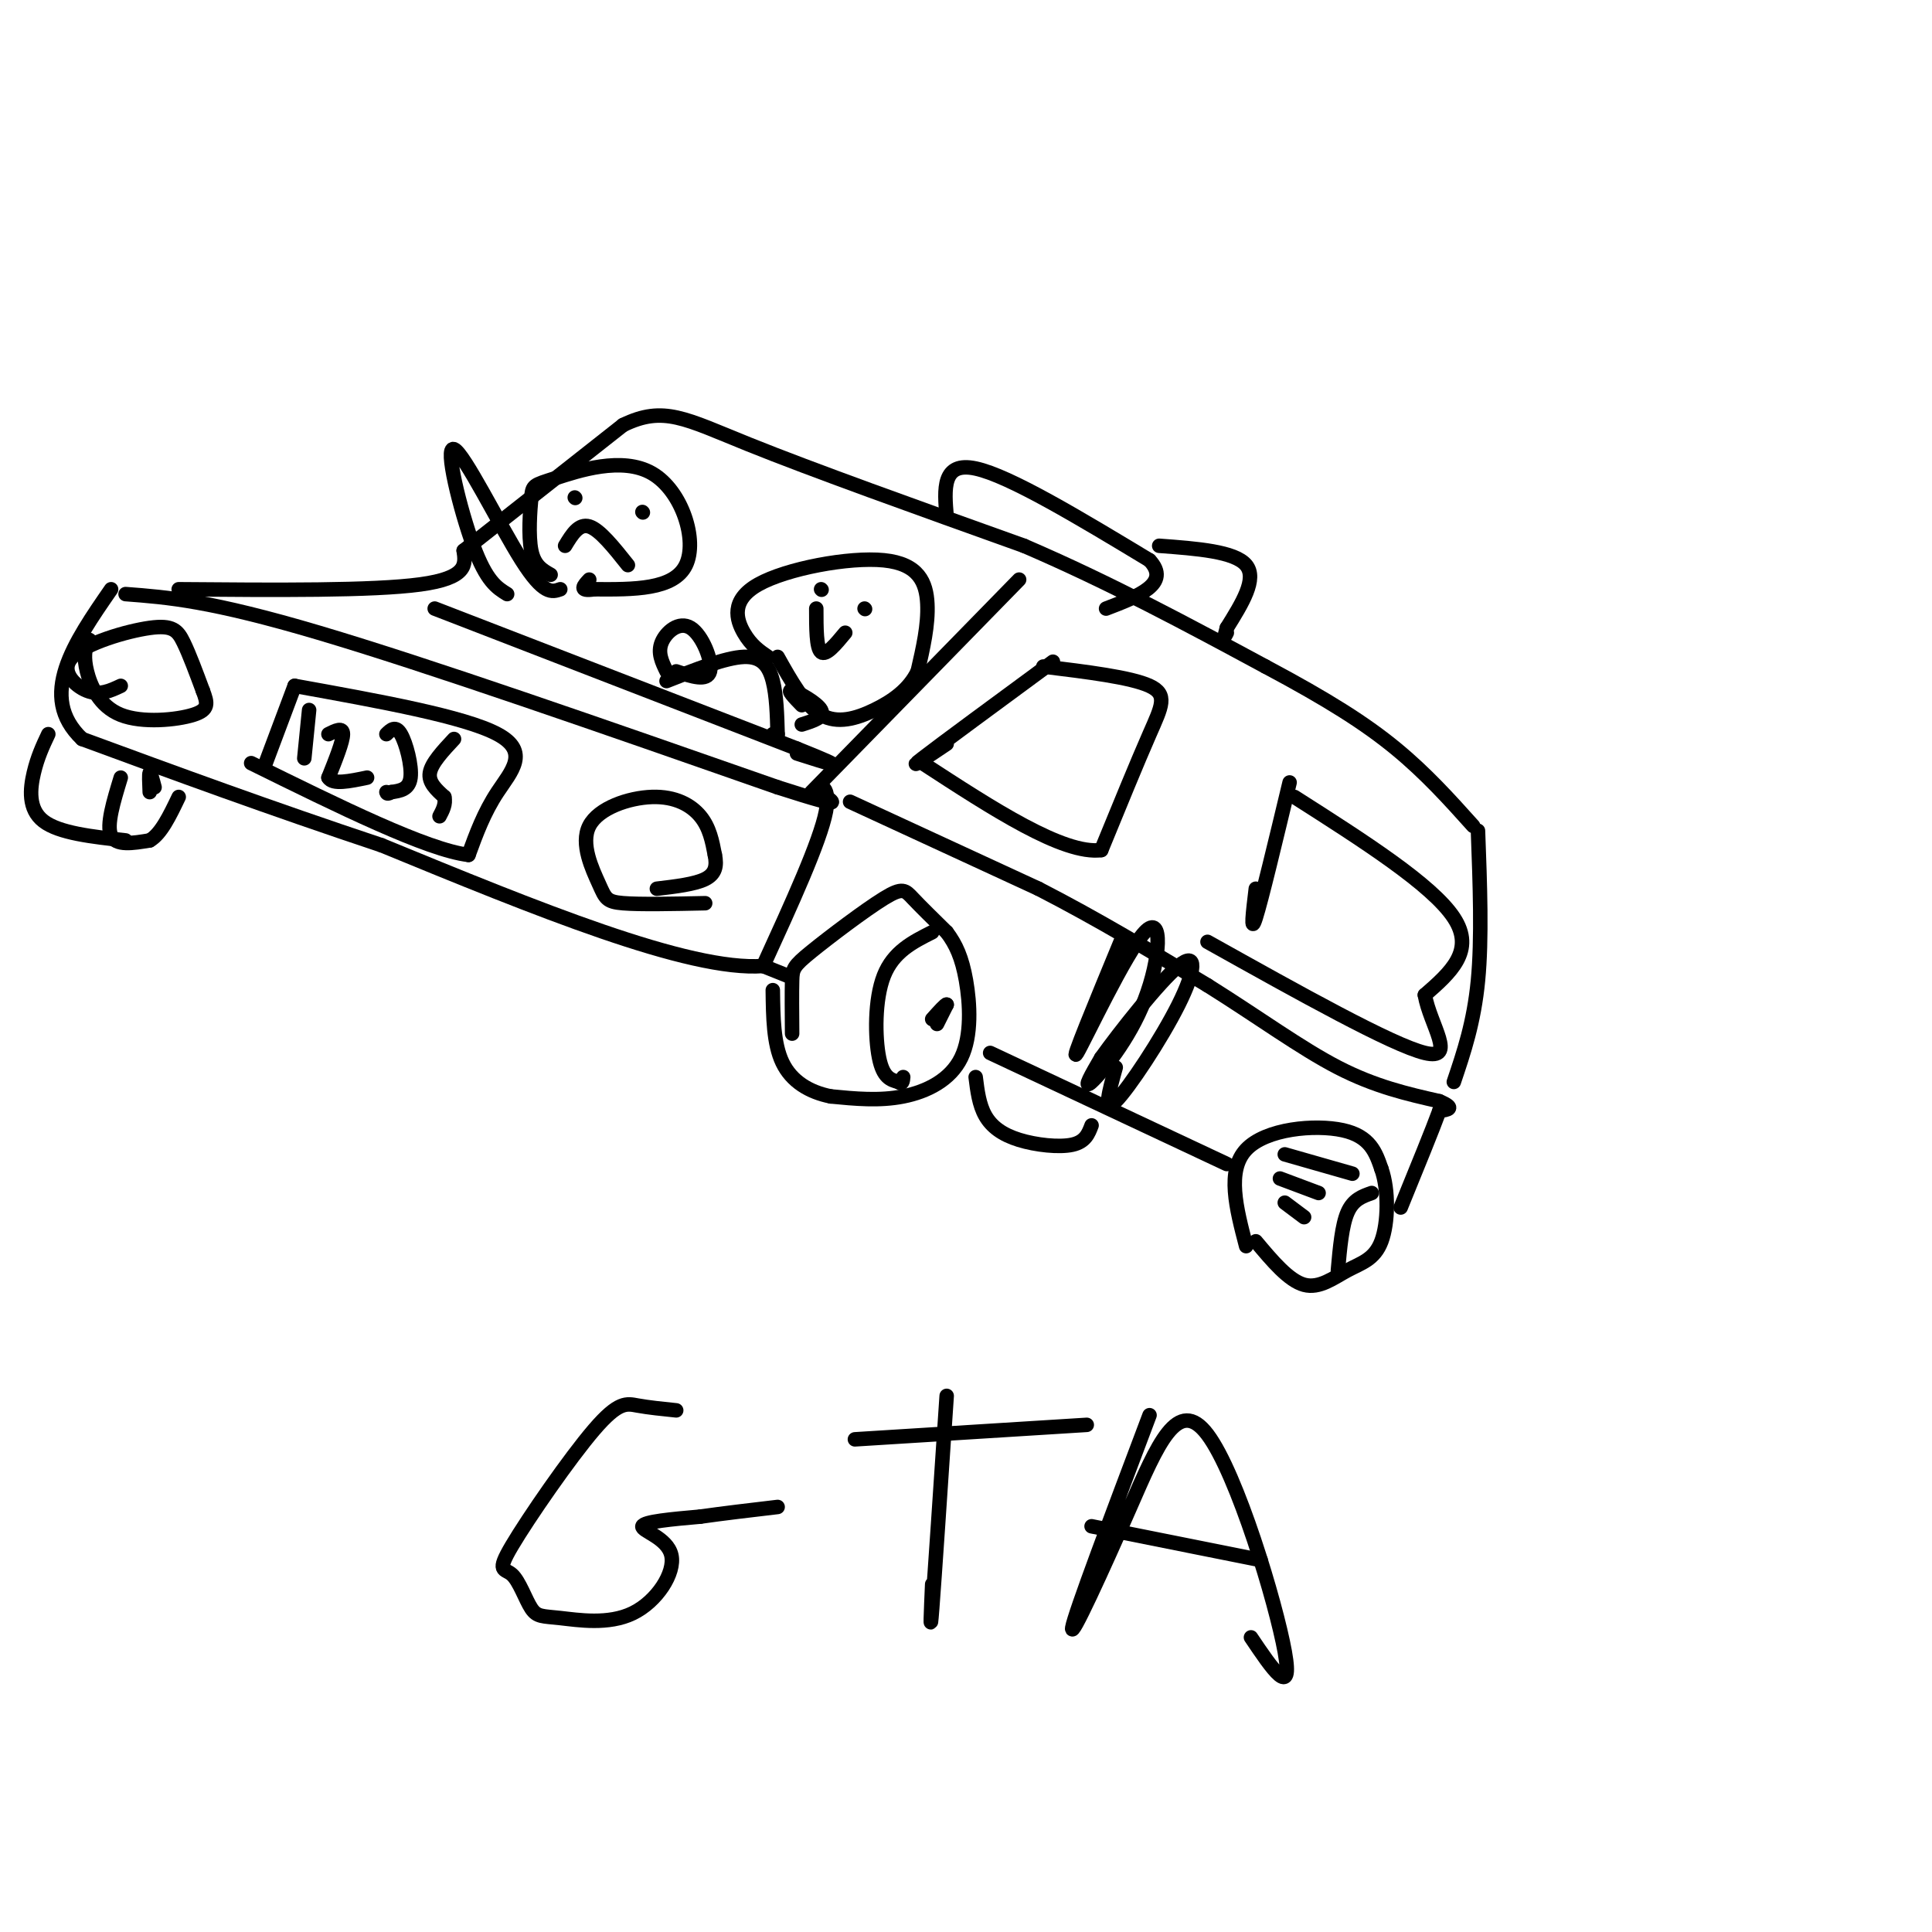 <svg viewBox='0 0 400 400' version='1.1' xmlns='http://www.w3.org/2000/svg' xmlns:xlink='http://www.w3.org/1999/xlink'><g fill='none' stroke='rgb(0,0,0)' stroke-width='3' stroke-linecap='round' stroke-linejoin='round'><path d='M26,123c8.750,0.667 17.500,1.333 40,8c22.500,6.667 58.750,19.333 95,32'/><path d='M161,163c16.524,5.321 10.333,2.625 9,1c-1.333,-1.625 2.190,-2.179 1,4c-1.190,6.179 -7.095,19.089 -13,32'/><path d='M158,200c-15.333,1.167 -47.167,-11.917 -79,-25'/><path d='M79,175c-23.500,-7.833 -42.750,-14.917 -62,-22'/><path d='M17,153c-9.333,-8.833 -1.667,-19.917 6,-31'/><path d='M25,142c-2.183,1.026 -4.367,2.051 -7,1c-2.633,-1.051 -5.716,-4.179 -3,-7c2.716,-2.821 11.231,-5.337 16,-6c4.769,-0.663 5.791,0.525 7,3c1.209,2.475 2.604,6.238 4,10'/><path d='M42,143c0.963,2.555 1.372,3.943 -2,5c-3.372,1.057 -10.523,1.785 -15,0c-4.477,-1.785 -6.279,-6.081 -7,-9c-0.721,-2.919 -0.360,-4.459 0,-6'/><path d='M18,133c0.167,-1.000 0.583,-0.500 1,0'/><path d='M146,187c-6.765,0.143 -13.530,0.285 -17,0c-3.470,-0.285 -3.645,-0.999 -5,-4c-1.355,-3.001 -3.889,-8.289 -2,-12c1.889,-3.711 8.201,-5.845 13,-6c4.799,-0.155 8.085,1.670 10,4c1.915,2.330 2.457,5.165 3,8'/><path d='M148,177c0.467,2.267 0.133,3.933 -2,5c-2.133,1.067 -6.067,1.533 -10,2'/><path d='M61,142c0.000,0.000 -6.000,16.000 -6,16'/><path d='M61,142c17.600,3.178 35.200,6.356 42,10c6.800,3.644 2.800,7.756 0,12c-2.800,4.244 -4.400,8.622 -6,13'/><path d='M97,177c-8.500,-1.000 -26.750,-10.000 -45,-19'/><path d='M64,147c0.000,0.000 -1.000,10.000 -1,10'/><path d='M68,152c1.500,-0.750 3.000,-1.500 3,0c0.000,1.500 -1.500,5.250 -3,9'/><path d='M68,161c0.833,1.500 4.417,0.750 8,0'/><path d='M80,152c0.956,-0.933 1.911,-1.867 3,0c1.089,1.867 2.311,6.533 2,9c-0.311,2.467 -2.156,2.733 -4,3'/><path d='M81,164c-0.833,0.500 -0.917,0.250 -1,0'/><path d='M94,153c-2.333,2.500 -4.667,5.000 -5,7c-0.333,2.000 1.333,3.500 3,5'/><path d='M92,165c0.333,1.500 -0.333,2.750 -1,4'/><path d='M10,152c-1.111,2.356 -2.222,4.711 -3,8c-0.778,3.289 -1.222,7.511 2,10c3.222,2.489 10.111,3.244 17,4'/><path d='M25,161c-1.500,4.917 -3.000,9.833 -2,12c1.000,2.167 4.500,1.583 8,1'/><path d='M31,174c2.333,-1.333 4.167,-5.167 6,-9'/><path d='M32,163c-0.417,-1.583 -0.833,-3.167 -1,-3c-0.167,0.167 -0.083,2.083 0,4'/><path d='M164,214c-0.035,-4.292 -0.070,-8.584 0,-11c0.070,-2.416 0.246,-2.957 4,-6c3.754,-3.043 11.088,-8.589 15,-11c3.912,-2.411 4.404,-1.689 6,0c1.596,1.689 4.298,4.344 7,7'/><path d='M196,193c1.906,2.506 3.171,5.270 4,10c0.829,4.730 1.223,11.427 -1,16c-2.223,4.573 -7.064,7.021 -12,8c-4.936,0.979 -9.968,0.490 -15,0'/><path d='M172,227c-4.467,-0.889 -8.133,-3.111 -10,-7c-1.867,-3.889 -1.933,-9.444 -2,-15'/><path d='M193,193c-4.022,2.022 -8.044,4.044 -10,9c-1.956,4.956 -1.844,12.844 -1,17c0.844,4.156 2.422,4.578 4,5'/><path d='M186,224c0.833,0.667 0.917,-0.167 1,-1'/><path d='M194,212c0.000,0.000 2.000,-4.000 2,-4'/><path d='M196,208c-0.167,-0.167 -1.583,1.417 -3,3'/><path d='M158,200c0.000,0.000 5.000,2.000 5,2'/><path d='M176,166c0.000,0.000 39.000,18.000 39,18'/><path d='M215,184c12.333,6.333 23.667,13.167 35,20'/><path d='M250,204c10.511,6.578 19.289,13.022 27,17c7.711,3.978 14.356,5.489 21,7'/><path d='M298,228c3.500,1.500 1.750,1.750 0,2'/><path d='M298,230c-1.333,3.667 -4.667,11.833 -8,20'/><path d='M258,258c-2.044,-7.822 -4.089,-15.644 0,-20c4.089,-4.356 14.311,-5.244 20,-4c5.689,1.244 6.844,4.622 8,8'/><path d='M286,242c1.550,4.348 1.426,11.217 0,15c-1.426,3.783 -4.153,4.480 -7,6c-2.847,1.520 -5.813,3.863 -9,3c-3.187,-0.863 -6.593,-4.931 -10,-9'/><path d='M284,247c-1.917,0.667 -3.833,1.333 -5,4c-1.167,2.667 -1.583,7.333 -2,12'/><path d='M205,218c0.000,0.000 49.000,23.000 49,23'/><path d='M266,239c0.000,0.000 14.000,4.000 14,4'/><path d='M265,244c0.000,0.000 8.000,3.000 8,3'/><path d='M266,249c0.000,0.000 4.000,3.000 4,3'/><path d='M202,223c0.357,2.869 0.714,5.738 2,8c1.286,2.262 3.500,3.917 7,5c3.500,1.083 8.286,1.595 11,1c2.714,-0.595 3.357,-2.298 4,-4'/><path d='M37,122c20.083,0.167 40.167,0.333 50,-1c9.833,-1.333 9.417,-4.167 9,-7'/><path d='M96,114c7.000,-5.500 20.000,-15.750 33,-26'/><path d='M129,88c8.378,-4.089 12.822,-1.311 26,4c13.178,5.311 35.089,13.156 57,21'/><path d='M212,113c17.833,7.667 33.917,16.333 50,25'/><path d='M262,138c13.067,6.956 20.733,11.844 27,17c6.267,5.156 11.133,10.578 16,16'/><path d='M306,172c0.417,11.167 0.833,22.333 0,31c-0.833,8.667 -2.917,14.833 -5,21'/><path d='M168,164c0.000,0.000 43.000,-44.000 43,-44'/><path d='M140,292c-2.871,-0.295 -5.741,-0.590 -8,-1c-2.259,-0.410 -3.905,-0.935 -9,5c-5.095,5.935 -13.638,18.329 -17,24c-3.362,5.671 -1.543,4.618 0,6c1.543,1.382 2.809,5.198 4,7c1.191,1.802 2.305,1.591 6,2c3.695,0.409 9.970,1.440 15,-1c5.030,-2.440 8.816,-8.349 8,-12c-0.816,-3.651 -6.233,-5.043 -6,-6c0.233,-0.957 6.117,-1.478 12,-2'/><path d='M145,314c4.667,-0.667 10.333,-1.333 16,-2'/><path d='M196,289c-1.250,18.750 -2.500,37.500 -3,44c-0.500,6.500 -0.250,0.750 0,-5'/><path d='M177,298c0.000,0.000 48.000,-3.000 48,-3'/><path d='M238,293c-7.775,20.609 -15.550,41.219 -16,44c-0.450,2.781 6.426,-12.265 12,-25c5.574,-12.735 9.847,-23.159 16,-15c6.153,8.159 14.187,34.903 16,45c1.813,10.097 -2.593,3.549 -7,-3'/><path d='M226,316c0.000,0.000 35.000,7.000 35,7'/><path d='M159,136c-1.740,-1.182 -3.480,-2.364 -5,-5c-1.520,-2.636 -2.820,-6.727 3,-10c5.820,-3.273 18.759,-5.727 26,-5c7.241,0.727 8.783,4.636 9,9c0.217,4.364 -0.892,9.182 -2,14'/><path d='M190,139c-1.798,3.774 -5.292,6.208 -9,8c-3.708,1.792 -7.631,2.940 -11,1c-3.369,-1.940 -6.185,-6.970 -9,-12'/><path d='M170,122c0.000,0.000 0.100,0.100 0.1,0.1'/><path d='M179,126c0.000,0.000 0.100,0.100 0.1,0.1'/><path d='M169,126c0.000,4.083 0.000,8.167 1,9c1.000,0.833 3.000,-1.583 5,-4'/><path d='M138,141c6.111,-2.422 12.222,-4.844 16,-5c3.778,-0.156 5.222,1.956 6,5c0.778,3.044 0.889,7.022 1,11'/><path d='M161,152c0.000,1.833 -0.500,0.917 -1,0'/><path d='M90,126c0.000,0.000 75.000,29.000 75,29'/><path d='M165,155c12.500,5.000 6.250,3.000 0,1'/><path d='M138,139c-0.940,-1.929 -1.881,-3.857 -1,-6c0.881,-2.143 3.583,-4.500 6,-3c2.417,1.500 4.548,6.857 4,9c-0.548,2.143 -3.774,1.071 -7,0'/><path d='M166,146c-1.600,-1.644 -3.200,-3.289 -2,-3c1.200,0.289 5.200,2.511 6,4c0.800,1.489 -1.600,2.244 -4,3'/><path d='M218,137c-11.667,8.583 -23.333,17.167 -27,20c-3.667,2.833 0.667,-0.083 5,-3'/><path d='M216,138c9.067,1.111 18.133,2.222 22,4c3.867,1.778 2.533,4.222 0,10c-2.533,5.778 -6.267,14.889 -10,24'/><path d='M228,176c-7.833,1.000 -22.417,-8.500 -37,-18'/><path d='M267,162c-2.917,12.167 -5.833,24.333 -7,28c-1.167,3.667 -0.583,-1.167 0,-6'/><path d='M268,165c14.250,9.083 28.500,18.167 33,25c4.500,6.833 -0.750,11.417 -6,16'/><path d='M295,206c1.067,6.178 6.733,13.622 0,12c-6.733,-1.622 -25.867,-12.311 -45,-23'/><path d='M232,195c-5.298,12.833 -10.596,25.665 -9,23c1.596,-2.665 10.088,-20.828 14,-25c3.912,-4.172 3.246,5.646 0,14c-3.246,8.354 -9.070,15.244 -11,17c-1.930,1.756 0.035,-1.622 2,-5'/><path d='M228,219c3.726,-5.220 12.040,-15.770 16,-19c3.960,-3.230 3.566,0.861 0,8c-3.566,7.139 -10.305,17.325 -13,20c-2.695,2.675 -1.348,-2.163 0,-7'/><path d='M196,107c-0.500,-5.750 -1.000,-11.500 6,-10c7.000,1.500 21.500,10.250 36,19'/><path d='M238,116c4.500,4.833 -2.250,7.417 -9,10'/><path d='M240,113c7.833,0.583 15.667,1.167 18,4c2.333,2.833 -0.833,7.917 -4,13'/><path d='M254,130c-0.667,2.333 -0.333,1.667 0,1'/><path d='M114,119c-1.678,-0.942 -3.356,-1.885 -4,-5c-0.644,-3.115 -0.253,-8.404 0,-11c0.253,-2.596 0.367,-2.500 5,-4c4.633,-1.500 13.786,-4.596 20,-1c6.214,3.596 9.490,13.885 7,19c-2.490,5.115 -10.745,5.058 -19,5'/><path d='M123,122c-3.333,0.500 -2.167,-0.750 -1,-2'/><path d='M119,103c0.000,0.000 0.100,0.100 0.1,0.1'/><path d='M133,106c0.000,0.000 0.100,0.100 0.1,0.1'/><path d='M117,113c1.417,-2.333 2.833,-4.667 5,-4c2.167,0.667 5.083,4.333 8,8'/><path d='M116,122c-1.720,0.601 -3.440,1.202 -8,-6c-4.560,-7.202 -11.958,-22.208 -14,-23c-2.042,-0.792 1.274,12.631 4,20c2.726,7.369 4.863,8.685 7,10'/></g>
</svg>